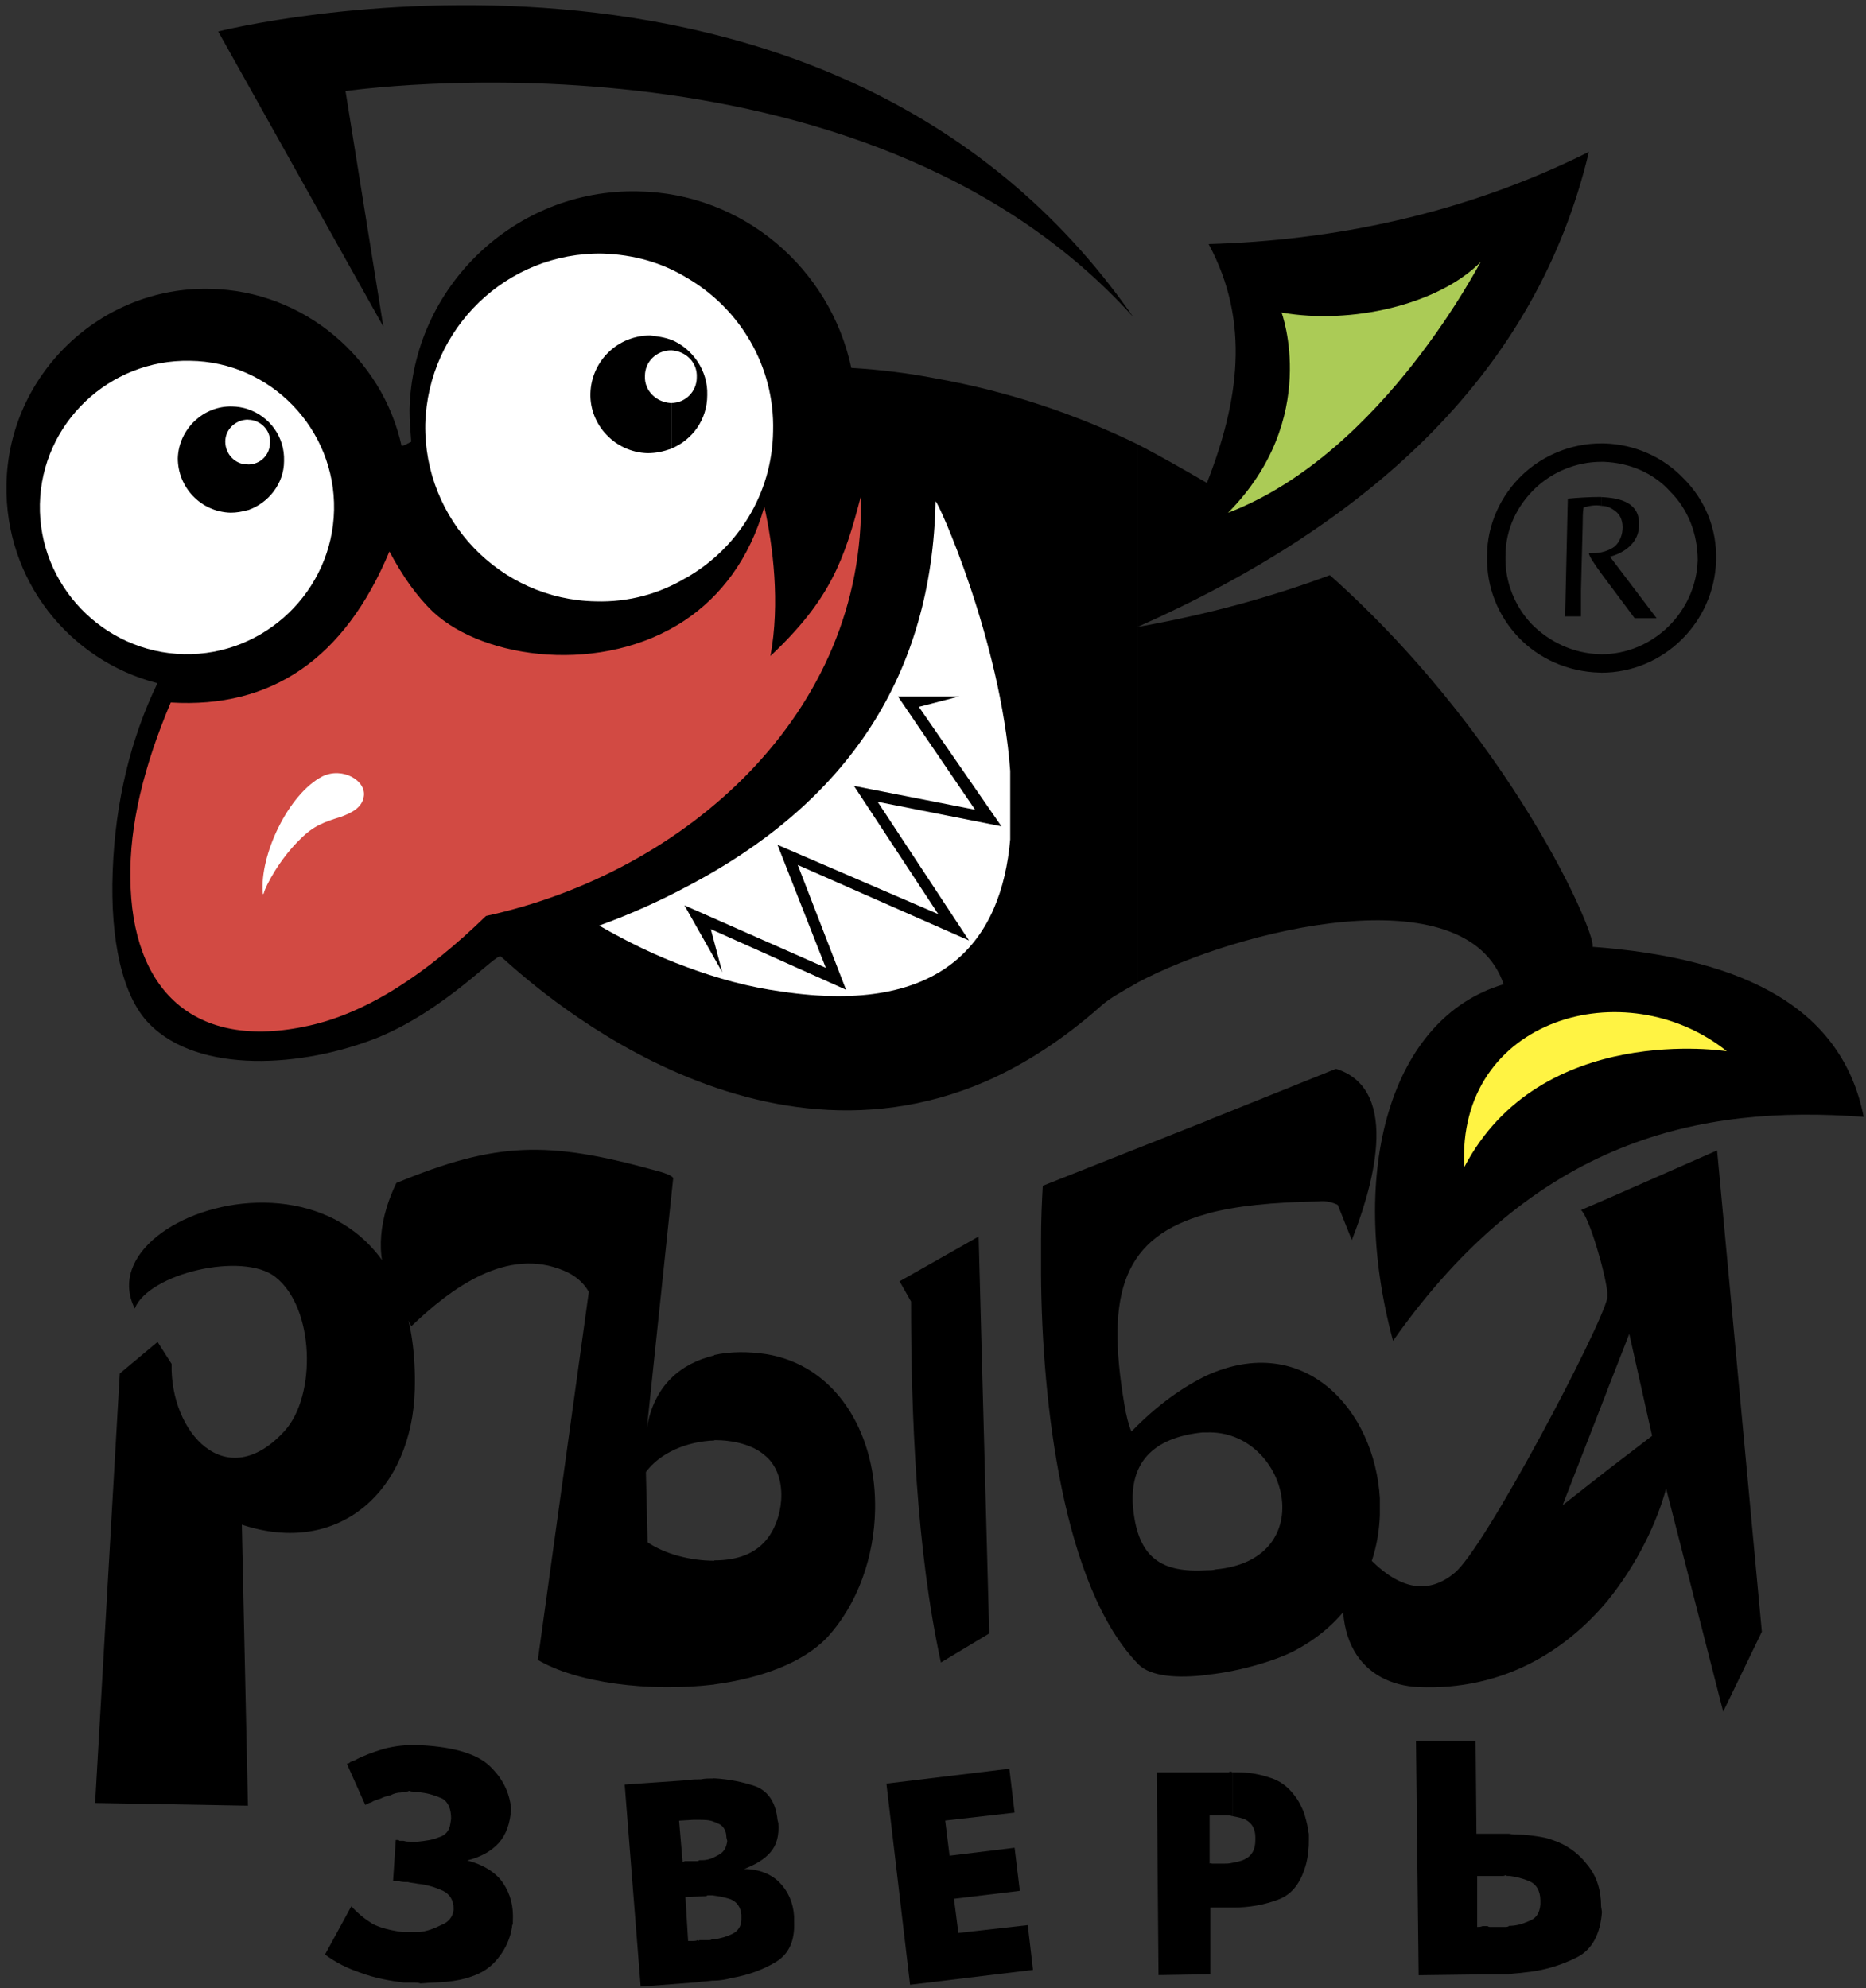 <svg width="153" height="163" viewBox="0 0 153 163" fill="none" xmlns="http://www.w3.org/2000/svg">
<rect x="0" y="0" width="153" height="163" fill="#333333" stroke="none"/>
<path d="M131.5 37.86C131.43 37.86 131.36 37.86 131.28 37.86V36.35C131.35 36.35 131.42 36.35 131.5 36.35C134.09 36.42 136.4 37.5 138.05 39.23C139.78 40.96 140.79 43.33 140.71 45.93C140.57 51.04 136.39 55.15 131.28 55.15V53.64C135.53 53.64 139.06 50.18 139.2 45.94C139.2 43.78 138.41 41.76 136.97 40.32C135.61 38.8 133.66 37.94 131.5 37.86ZM131.29 47.01C132.3 48.38 133.67 50.18 134.03 50.68H135.83L132.01 45.64C133.31 45.28 134.39 44.42 134.39 43.05C134.46 41.25 132.95 40.82 131.29 40.75V41.47C131.72 41.47 132.08 41.61 132.44 41.9C133.38 42.55 133.16 44.35 132.22 44.92C132 45.06 131.64 45.21 131.28 45.28V47.01H131.29ZM131.29 37.86C129.2 37.86 127.26 38.72 125.89 40.02C124.38 41.46 123.44 43.4 123.44 45.56C123.37 47.72 124.23 49.74 125.6 51.18C127.04 52.62 128.98 53.56 131.14 53.63C131.21 53.63 131.21 53.63 131.28 53.63V55.14C131.21 55.14 131.14 55.14 131.14 55.14C128.55 55.07 126.17 53.99 124.52 52.26C122.86 50.53 121.86 48.16 121.93 45.56C121.93 42.97 123.08 40.59 124.81 38.94C126.47 37.36 128.77 36.35 131.29 36.35V37.86ZM131.29 40.74C130.28 40.74 129.27 40.81 128.55 40.88L128.33 50.53C128.55 50.53 128.76 50.53 129.05 50.53C129.19 50.53 129.41 50.53 129.63 50.53V48.37L129.77 42.97C129.77 42.54 129.77 42.03 129.84 41.6C130.34 41.46 130.78 41.38 131.28 41.46V40.74H131.29ZM131.29 45.28C131 45.35 130.64 45.35 130.28 45.35C130.28 45.57 130.71 46.21 131.29 47.01V45.28Z" fill="black"/>
<path d="M130.42 77.61C131.79 78.69 124.88 61.27 109.04 47.15C104.22 48.95 98.96 50.39 93.27 51.4C112.71 42.76 126.03 30.3 130.28 12.45C119.91 17.63 109.18 19.72 99.1 20.01C102.56 26.42 101.55 32.97 98.96 39.59C97.09 38.51 95.22 37.43 93.27 36.42V51.32C93.27 51.32 93.27 51.32 93.27 51.39V80.55C101.55 76.16 120.2 71.62 123.29 80.69C114 83.43 110.47 96.03 114.22 109.92C125.88 93.36 139.35 90.55 152.81 91.56C151.09 82.86 143.38 78.54 130.42 77.61ZM93.27 36.42C88.23 33.97 82.76 32.1 76.71 31.02C74.48 30.59 72.17 30.3 69.8 30.16C68.07 22.02 60.94 15.83 52.3 15.69C42.22 15.47 33.8 23.54 33.58 33.62C33.58 34.48 33.65 35.35 33.72 36.21C33.43 36.35 33.22 36.5 32.93 36.57C31.35 29.37 24.94 23.83 17.23 23.68C8.23 23.46 0.67 30.74 0.53 39.74C0.39 47.52 5.64 54.14 12.91 56.01C10.75 60.47 9.45 65.66 9.24 71.42C9.02 77.04 10.03 81.72 12.26 83.95C16.29 88.05 24.79 87.55 31.05 85.03C36.59 82.73 40.7 78.12 41.06 78.41C41.85 78.99 60.5 97.49 80.88 88.63C83.98 87.26 87.14 85.25 90.31 82.44C90.96 81.86 91.97 81.29 93.26 80.57V51.4C93.19 51.4 93.19 51.4 93.19 51.4C93.19 51.4 93.19 51.4 93.26 51.33V36.42H93.27Z" fill="black"/>
<path d="M70.59 40.67C71.02 58.53 56.12 71.56 39.85 75.09C35.03 79.77 30.2 83.01 25.31 84.09C15.88 86.18 10.77 81.14 10.69 71.99C10.62 67.67 11.77 62.85 14 57.59C22.28 58.09 28.26 53.99 31.93 45.21C33.01 47.23 34.16 48.88 35.53 50.18C39.71 54.07 49.43 55.36 56.19 50.83C59.07 48.89 61.45 45.86 62.67 41.54C63.39 44.78 63.97 49.46 63.17 53.78C68.07 49.17 69.22 45.93 70.59 40.67Z" fill="#D24A43"/>
<path d="M33.01 158.39C33.23 158.39 33.44 158.39 33.66 158.39C33.88 158.39 34.16 158.39 34.38 158.39C35.03 158.32 35.6 158.1 36.18 157.81C36.76 157.59 37.12 157.16 37.19 156.59V156.45C37.19 155.8 36.9 155.3 36.33 155.01C35.68 154.72 35.03 154.51 34.24 154.43C33.95 154.36 33.66 154.36 33.45 154.29C33.16 154.29 32.95 154.29 32.73 154.22H32.23L32.45 150.84C32.52 150.84 32.52 150.84 32.59 150.84C32.66 150.84 32.73 150.84 32.73 150.91C32.8 150.91 32.87 150.91 32.95 150.91C33.02 150.91 33.02 150.91 33.09 150.91C33.31 150.98 33.45 150.98 33.67 150.98C33.89 150.98 34.03 150.98 34.25 150.98C34.9 150.91 35.47 150.84 35.98 150.62C36.48 150.48 36.84 150.12 36.92 149.54L36.99 149.11C36.99 148.32 36.77 147.74 36.27 147.45C35.77 147.23 35.19 147.02 34.54 146.95C34.32 146.88 34.18 146.88 34.04 146.88C33.82 146.88 33.68 146.88 33.54 146.81C33.47 146.88 33.32 146.88 33.18 146.88C33.11 146.88 32.96 146.88 32.89 146.95C32.6 146.95 32.31 147.02 32.03 147.17C31.74 147.24 31.45 147.31 31.17 147.46C30.95 147.53 30.67 147.6 30.45 147.75C30.23 147.82 30.09 147.89 29.95 147.97L28.44 144.59C28.58 144.59 28.66 144.52 28.73 144.45C28.87 144.38 28.95 144.38 29.09 144.31C29.74 143.95 30.53 143.66 31.47 143.37C32.33 143.15 33.34 143.01 34.35 143.08H34.57C37.23 143.22 39.11 143.8 40.11 144.74C41.19 145.75 41.77 146.9 41.91 148.27C41.84 149.49 41.48 150.43 40.9 151.08C40.32 151.73 39.46 152.23 38.31 152.52C39.68 152.88 40.69 153.53 41.26 154.39C41.84 155.25 42.12 156.26 42.05 157.49C42.05 157.56 42.05 157.63 42.05 157.71C41.98 157.85 41.98 157.93 41.98 158C41.84 158.86 41.48 159.73 40.9 160.45C40.32 161.24 39.53 161.75 38.67 162.03C38.09 162.25 37.37 162.39 36.65 162.46C35.93 162.53 35.21 162.53 34.49 162.6C34.27 162.53 34.13 162.53 33.99 162.53C33.77 162.53 33.63 162.53 33.49 162.53C33.42 162.53 33.35 162.53 33.35 162.53C33.28 162.53 33.21 162.53 33.13 162.53C31.98 162.39 30.75 162.17 29.6 161.74C28.52 161.38 27.51 160.88 26.65 160.23L28.81 156.27C29.31 156.85 29.96 157.35 30.54 157.71C31.14 158.03 32 158.25 33.01 158.39Z" fill="black"/>
<path d="M58.5 145.79H58.57C59.79 145.86 60.87 146.08 61.95 146.44C63.03 146.87 63.61 147.81 63.75 149.18L63.82 149.47C63.89 150.48 63.68 151.27 63.17 151.85C62.67 152.43 61.95 152.86 61.01 153.22C62.23 153.22 63.24 153.65 63.89 154.3C64.61 155.02 65.04 155.96 65.11 157.11V157.54C65.18 159.12 64.68 160.2 63.6 160.85C62.52 161.5 61.3 161.93 60 162.15C59.5 162.29 58.99 162.37 58.56 162.37C58.49 162.37 58.49 162.37 58.49 162.37V158.99C59.07 158.92 59.57 158.77 60 158.56C60.5 158.34 60.79 157.91 60.79 157.34V156.98C60.72 156.33 60.43 155.9 59.85 155.68C59.42 155.54 58.99 155.46 58.48 155.39V152.29C58.62 152.22 58.77 152.15 58.91 152.07C59.34 151.85 59.56 151.49 59.63 150.92L59.56 150.63C59.56 150.05 59.27 149.62 58.84 149.48C58.7 149.41 58.55 149.34 58.48 149.34V145.79H58.5ZM51.22 146.3L56.4 145.94C56.76 145.87 57.12 145.87 57.48 145.87C57.77 145.8 58.13 145.8 58.49 145.8V149.33C58.13 149.19 57.7 149.19 57.27 149.19C57.2 149.19 57.13 149.19 57.05 149.19C56.98 149.19 56.91 149.19 56.83 149.19L55.68 149.26L55.97 152.64C56.04 152.64 56.11 152.57 56.19 152.57C56.33 152.57 56.41 152.57 56.48 152.57C56.55 152.57 56.62 152.57 56.7 152.57C56.7 152.57 56.77 152.57 56.84 152.57C56.84 152.57 56.91 152.57 56.98 152.57C57.05 152.57 57.12 152.57 57.2 152.57C57.2 152.57 57.27 152.57 57.34 152.5C57.41 152.5 57.48 152.5 57.56 152.5C57.85 152.5 58.21 152.43 58.5 152.28V155.38C58.36 155.38 58.28 155.38 58.14 155.38C58.07 155.38 58.07 155.38 58 155.38C57.93 155.45 57.86 155.45 57.78 155.45L56.2 155.52L56.42 159.12C56.56 159.12 56.64 159.12 56.78 159.12C56.92 159.12 57.07 159.12 57.21 159.05C57.28 159.12 57.28 159.12 57.35 159.05C57.42 159.05 57.49 159.05 57.57 159.05C57.64 159.05 57.71 159.05 57.79 159.05C57.86 159.05 57.93 159.05 58.01 159.05C58.08 159.05 58.15 159.05 58.15 159.05C58.22 159.05 58.29 159.05 58.37 158.98C58.44 158.98 58.44 158.98 58.51 158.98V162.36C58.01 162.43 57.57 162.43 57.21 162.5L52.53 162.86L51.22 146.3Z" fill="black"/>
<path d="M74.62 162.71L72.68 146.22L82.76 145L83.19 148.6L77.5 149.25L77.86 152.13L83.19 151.48L83.62 155.01L78.22 155.66L78.58 158.46L84.27 157.82L84.7 161.49L74.62 162.71Z" fill="black"/>
<path d="M107.1 152.78C106.67 154.36 105.95 155.3 104.8 155.73C103.65 156.16 102.42 156.38 101.13 156.38C101.06 156.38 101.06 156.38 101.06 156.38V152.71C101.42 152.64 101.78 152.57 102.07 152.42C102.65 152.13 102.93 151.63 102.93 150.84V150.62C102.93 149.9 102.64 149.47 102.14 149.18C101.85 149.04 101.42 148.96 101.06 148.89V145.29C101.2 145.29 101.28 145.29 101.42 145.29C102.36 145.29 103.22 145.43 104.08 145.72C104.87 145.94 105.59 146.44 106.17 147.23C106.46 147.59 106.67 148.02 106.89 148.53C107.03 148.96 107.18 149.47 107.25 149.97C107.25 150.11 107.32 150.26 107.32 150.4C107.32 150.54 107.32 150.69 107.32 150.83C107.32 151.19 107.32 151.48 107.25 151.84C107.24 152.2 107.17 152.49 107.1 152.78ZM101.05 156.38C100.98 156.38 100.91 156.38 100.83 156.38C100.76 156.38 100.69 156.38 100.61 156.38C100.47 156.38 100.32 156.38 100.25 156.38C100.11 156.38 100.03 156.38 99.89 156.38C99.82 156.38 99.67 156.38 99.53 156.38C99.46 156.38 99.31 156.38 99.24 156.38V161.85L94.99 161.92L94.85 145.29H100.11C100.33 145.29 100.54 145.29 100.76 145.29C100.83 145.22 100.9 145.22 101.05 145.29V148.89C100.83 148.82 100.69 148.82 100.55 148.82C100.41 148.82 100.33 148.82 100.19 148.82C100.12 148.82 100.05 148.82 99.9 148.82H99.18V152.78C99.25 152.71 99.32 152.78 99.4 152.78C99.47 152.78 99.54 152.78 99.69 152.78C99.76 152.78 99.83 152.78 99.91 152.78C99.98 152.78 100.05 152.78 100.13 152.78H100.2C100.27 152.78 100.27 152.78 100.34 152.78C100.56 152.78 100.77 152.78 101.06 152.71V156.38H101.05Z" fill="black"/>
<path d="M123.73 150.33C124.02 150.4 124.31 150.4 124.59 150.4C125.02 150.4 125.53 150.47 126.03 150.54C126.46 150.61 126.89 150.68 127.25 150.83C128.4 151.19 129.41 151.91 130.13 152.85C130.92 153.79 131.28 154.94 131.28 156.31L131.35 156.74C131.21 158.54 130.56 159.84 129.26 160.48C127.96 161.13 126.52 161.56 125.01 161.7C124.58 161.77 124.15 161.77 123.71 161.84V157.88C124.29 157.88 124.79 157.74 125.29 157.52C125.94 157.3 126.23 156.87 126.3 156.15V155.79C126.3 155 125.94 154.42 125.36 154.21C124.86 153.99 124.28 153.85 123.7 153.78V150.33H123.73ZM120.99 142.7L121.06 150.33H122.28C122.64 150.33 123 150.33 123.36 150.33C123.5 150.33 123.58 150.33 123.72 150.33V153.79C123.58 153.79 123.5 153.79 123.43 153.72C123.36 153.79 123.29 153.79 123.21 153.79C123.14 153.79 123.07 153.79 122.99 153.79H121.12V157.97C121.26 157.97 121.41 157.97 121.55 157.9C121.62 157.9 121.84 157.9 121.98 157.9C122.05 157.97 122.12 157.97 122.2 157.97C122.27 157.97 122.34 157.97 122.42 157.97C122.56 157.97 122.64 157.97 122.71 157.97C122.78 157.97 122.85 157.97 122.93 157.97C123 157.97 123.07 157.97 123.15 157.97C123.22 157.97 123.29 157.97 123.37 157.97C123.51 157.97 123.59 157.97 123.73 157.9V161.86C123.59 161.86 123.44 161.86 123.3 161.86C122.72 161.86 122.22 161.86 121.72 161.86L116.32 161.93L116.1 142.71H120.99V142.7Z" fill="black"/>
<path d="M135.46 117.71L131.79 120.52V131.25C134.31 128.15 135.89 124.7 136.61 122.03L141.29 140.32L144.46 133.77L140.79 94.31L131.79 98.27V105.97C131.79 106.19 131.79 106.26 131.79 106.4V113.96L133.59 109.35L135.46 117.71ZM131.79 120.52L128.12 123.4L131.79 113.97V106.41C131.29 108.79 121.71 127 119.26 128.95C117.1 130.75 114.51 130.53 111.41 126.79C111.19 126.5 110.98 126.29 110.98 126.29C108.39 134.57 111.92 138.1 116.31 138.31C123.29 138.6 128.41 135.29 131.79 131.25V120.52ZM131.79 98.27V105.97C131.65 104.39 130.28 99.71 129.63 99.2L131.79 98.27Z" fill="black"/>
<path d="M99.68 128.66C99.46 128.73 99.18 128.73 98.96 128.73V137.3C101.84 137.01 104.94 136 106.23 135.28C110.84 132.83 113 128.51 113.14 124.19V122.97C113.14 122.9 113.14 122.83 113.14 122.83C112.71 115.56 106.95 109.15 98.96 112.75V117.43C105.58 117.21 108.39 127.86 99.68 128.66ZM98.96 99.5V91.87L109.54 87.62C115.08 89.35 112.35 97.84 110.84 101.66L109.69 98.78C109.26 98.56 108.68 98.42 108.11 98.49C104.36 98.56 101.34 98.85 98.96 99.5ZM98.96 128.73C95.29 128.95 93.34 127.79 92.91 123.69C92.55 119.95 94.49 117.86 98.6 117.43C98.74 117.43 98.82 117.43 98.96 117.43V112.75C97.02 113.69 94.93 115.13 92.77 117.36C92.55 116.86 92.34 116.06 92.19 115.13C90.61 105.84 92.19 101.38 98.96 99.51V91.88L85.5 97.21C85.43 98.43 85.36 99.95 85.36 101.6V104.55C85.43 114.99 87.16 130.11 93.35 136.45C94.36 137.46 96.59 137.6 98.97 137.31V128.73H98.96Z" fill="black"/>
<path d="M58.57 138.09C62.31 137.59 65.77 136.36 67.79 134.27C70.38 131.46 71.68 127.57 71.75 123.76V123.18C71.68 117.42 68.58 111.95 62.82 111.01C61.38 110.79 59.87 110.79 58.57 111.08V118.06C60.08 118.06 61.67 118.42 62.67 119.28C64.61 120.79 64.33 124.18 63.03 125.98C62.02 127.42 60.37 127.92 58.57 127.92V138.09ZM32.5 96.98C31.2 99.64 30.63 102.88 32.07 105.55C32.57 106.56 33.15 107.71 33.73 108.72C36.97 105.62 41.58 102.17 46.26 104.18C47.12 104.54 47.84 105.12 48.28 105.91L44.1 136.08C47.27 137.95 53.17 138.74 58.57 138.1V127.95C56.55 127.95 54.47 127.37 53.1 126.44L52.96 120.68C54.11 119.1 56.34 118.16 58.58 118.09V111.11C55.84 111.76 53.61 113.56 53.04 117.09L55.2 96.57C55.06 96.35 54.48 96.14 53.62 95.92C44.89 93.52 40.71 93.59 32.5 96.98Z" fill="black"/>
<path d="M80.24 101.37L73.76 105.04L74.7 106.7C74.7 115.92 75.13 127.08 77.15 136.29L81.11 133.91L80.24 101.37Z" fill="black"/>
<path d="M11.05 107.27C12.2 104.39 19.91 102.59 22.57 104.68C25.81 107.2 25.95 114.4 23.36 117.28C18.54 122.61 13.93 117.42 14.07 111.81L12.92 110.01L9.82 112.6L7.8 147.81L20.33 148.03L19.83 124.99C27.82 127.65 33.8 122.18 34.01 113.9C34.59 90.64 6.66 98.56 11.05 107.27Z" fill="black"/>
<path d="M76.71 41.1C76.42 55.21 69.65 65.72 56.26 72.71V79.26C58.78 80.2 61.37 80.92 64.04 81.28C77.43 83.3 82.11 77.03 82.83 68.82V63.2C82.04 52.48 76.93 41.1 76.71 41.1ZM56.26 47.37V22.74C60.65 25.26 63.53 30.01 63.39 35.34C63.32 40.53 60.44 44.99 56.26 47.37ZM56.26 72.71C54.1 73.86 51.72 74.94 49.13 75.88C51.51 77.25 53.88 78.4 56.26 79.26V72.71ZM56.26 22.74V47.36C54.1 48.66 51.58 49.38 48.84 49.3C40.99 49.16 34.73 42.6 34.87 34.76C35.09 26.91 41.57 20.65 49.41 20.79C51.94 20.87 54.25 21.52 56.26 22.74ZM15.58 29.58C22.2 29.65 27.53 35.2 27.39 41.82C27.25 48.44 21.7 53.77 15.08 53.63C8.46 53.49 3.13 47.94 3.27 41.32C3.42 34.7 8.96 29.44 15.58 29.58Z" fill="white"/>
<path d="M55.04 28.72C56.26 28.79 57.2 29.73 57.13 30.95C57.13 32.1 56.19 33.04 55.04 33.04V36.78C56.77 36.06 57.99 34.4 57.99 32.39C58.06 30.37 56.77 28.57 55.04 27.85V28.72ZM55.04 33.04C54.97 33.04 54.97 33.04 54.97 33.04C53.82 32.97 52.81 32.03 52.88 30.81C52.88 29.66 53.82 28.72 55.04 28.72V27.86C54.46 27.64 53.89 27.57 53.31 27.5C50.65 27.5 48.49 29.59 48.41 32.25C48.34 34.84 50.43 37.07 53.09 37.15C53.81 37.15 54.39 37.01 55.03 36.79V33.04H55.04ZM20.34 41.82V38.08C21.35 38.08 22.14 37.29 22.14 36.28C22.21 35.27 21.35 34.41 20.34 34.41V33.55C22.07 34.13 23.36 35.78 23.29 37.8C23.29 39.66 21.99 41.25 20.34 41.82ZM20.34 33.54V34.4C19.33 34.4 18.47 35.19 18.47 36.2C18.47 37.21 19.26 38.07 20.27 38.07H20.34V41.81C19.84 41.95 19.4 42.03 18.9 42.03C16.45 41.96 14.58 39.94 14.58 37.57C14.65 35.19 16.67 33.25 19.04 33.32C19.47 33.33 19.9 33.4 20.34 33.54Z" fill="black"/>
<path d="M21.63 73.22C21.77 72.64 22.93 70.41 24.65 68.76C25.73 67.68 26.59 67.39 27.96 66.96C28.75 66.67 29.69 66.24 29.83 65.3C30.05 64 28.1 62.85 26.45 63.64C23.64 65.08 21.27 70.12 21.55 73.22C21.55 73.29 21.55 73.29 21.55 73.29C21.55 73.29 21.63 73.29 21.63 73.22Z" fill="white"/>
<path d="M92.91 25.98C67.85 -10.09 17.89 2.58 17.89 2.58L31.43 26.77L28.33 7.47C28.33 7.48 70.59 1.22 92.91 25.98Z" fill="black"/>
<path d="M59.22 79.7L56.12 74.22L67.71 79.34L63.75 69.26L76.93 74.94L70.02 64.43L79.95 66.38L73.62 57.09H78.66L75.34 57.95L82.11 67.74L71.96 65.73L79.45 77.1L65.41 70.91L69.37 81.14L58.28 76.17L59.22 79.7Z" fill="black"/>
<path d="M105.08 25.62C105.08 25.62 108.32 34.33 100.69 42.04C113.51 37.14 121.5 21.16 121.43 21.45C117.97 24.98 110.77 26.63 105.08 25.62Z" fill="#ABCB56"/>
<path d="M120.06 95.68C126.32 83.73 141.59 86.18 141.59 86.18C133.3 79.55 119.41 83.44 120.06 95.68Z" fill="#FFF343"/>
</svg>
